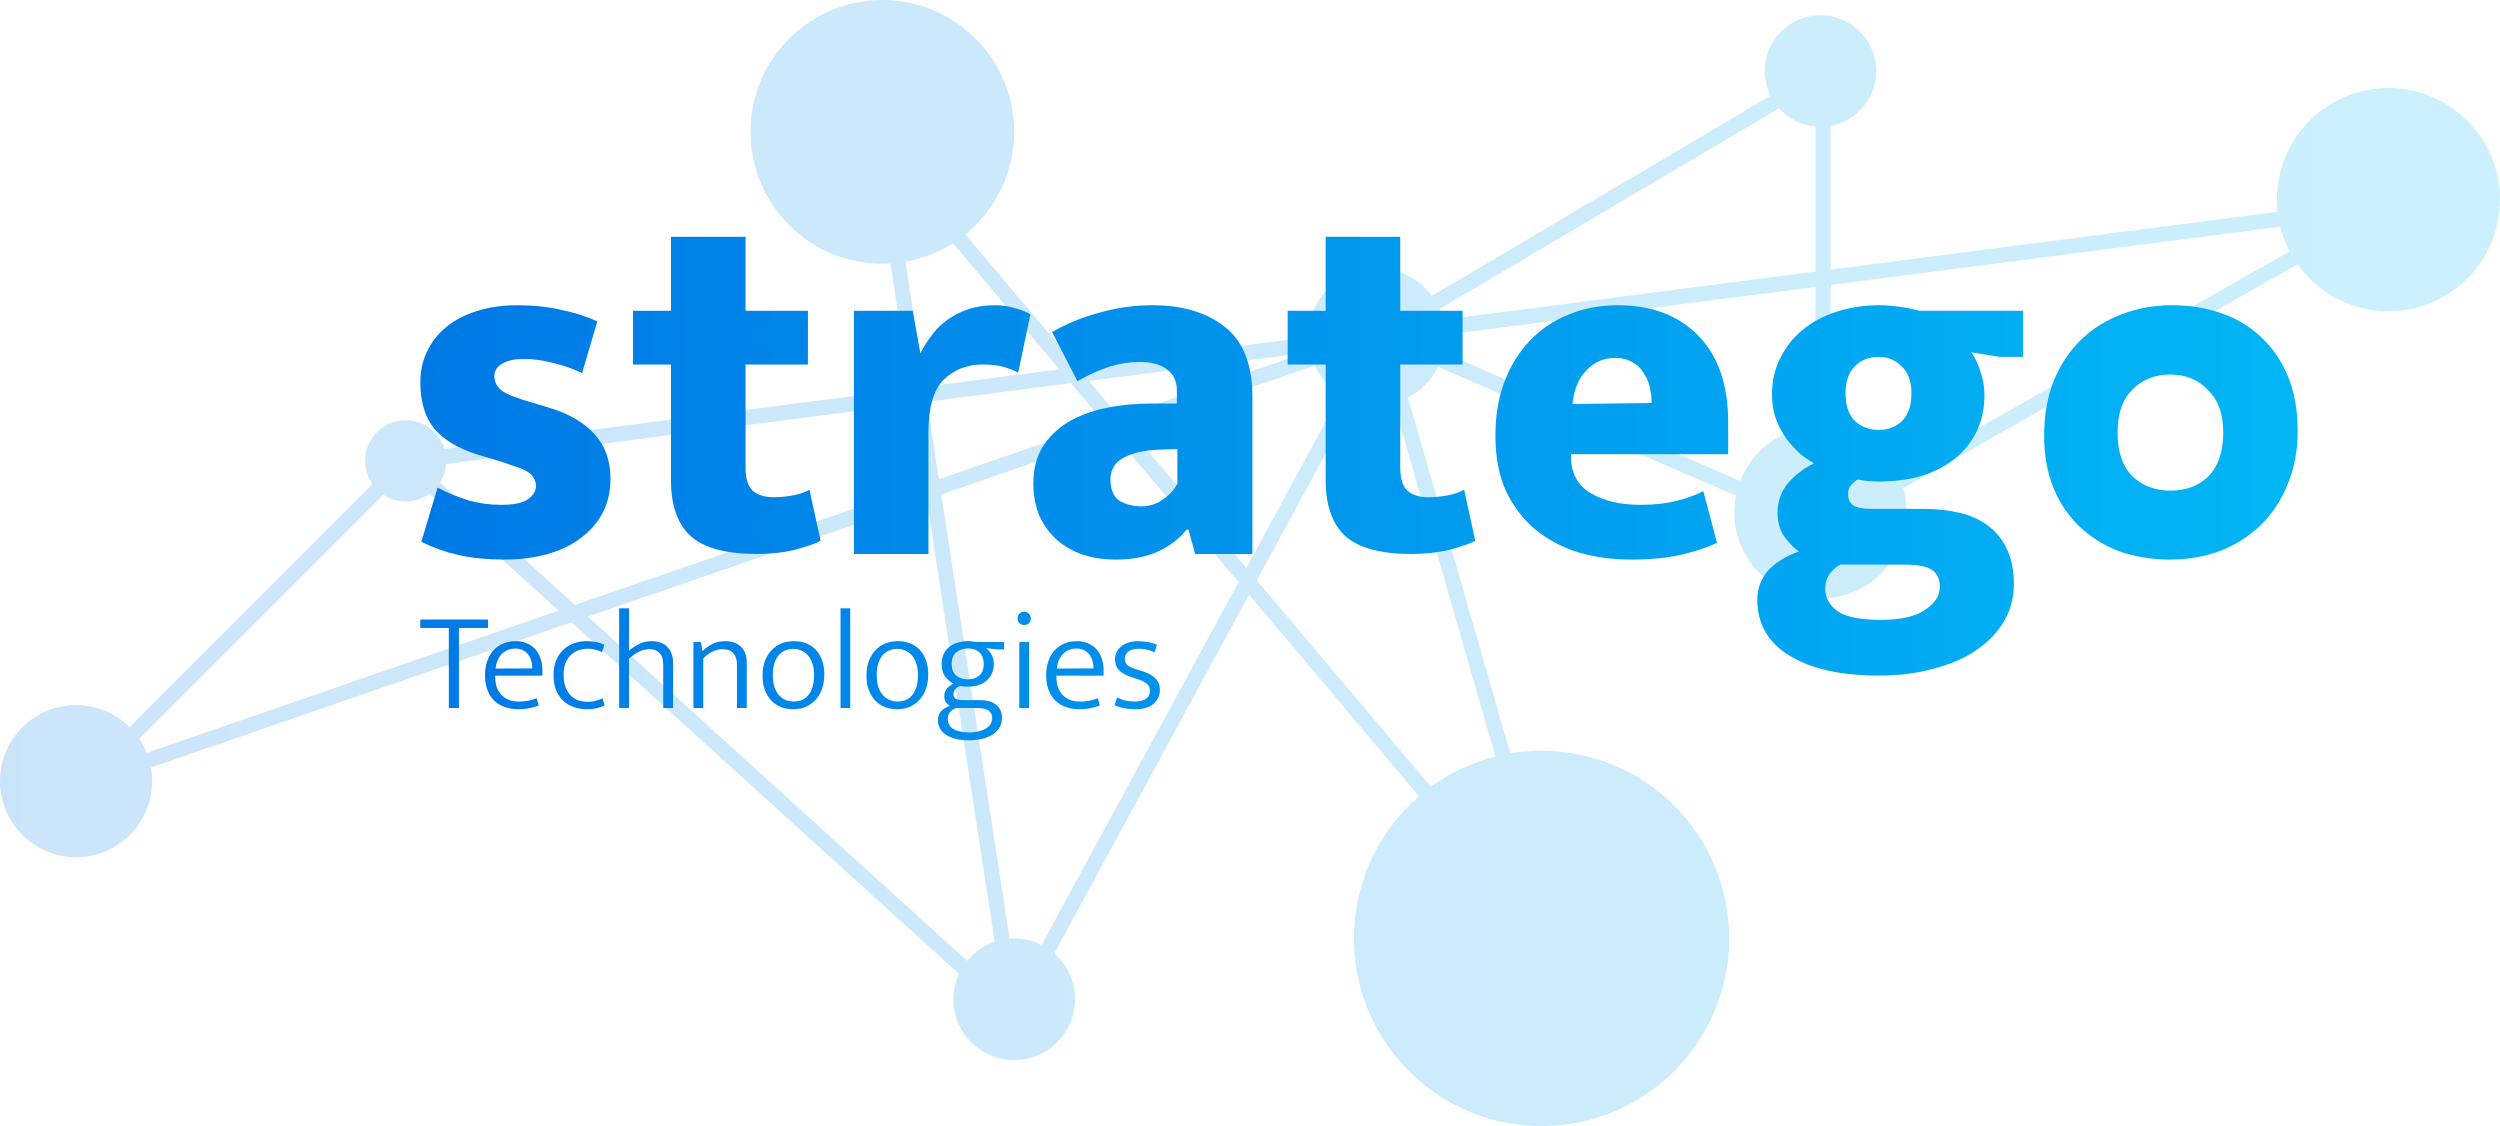 <svg width="1594" height="718" viewBox="0 0 1594 718" fill="none" xmlns="http://www.w3.org/2000/svg">
<path fill-rule="evenodd" clip-rule="evenodd" d="M1102.54 598.333C1102.54 664.423 1048.98 718 982.913 718C916.842 718 863.282 664.423 863.282 598.333C863.282 562.131 879.353 529.684 904.748 507.74L796.421 379.164L672.185 607.92C680.316 615.034 685.452 625.489 685.452 637.144C685.452 658.579 668.081 675.955 646.653 675.955C625.225 675.955 607.854 658.579 607.854 637.144C607.854 631.359 609.119 625.87 611.388 620.938L364.341 396.762L96.221 489.375C96.731 492.197 96.998 495.103 96.998 498.072C96.998 524.865 75.284 546.586 48.499 546.586C21.714 546.586 0 524.865 0 498.072C0 471.279 21.714 449.559 48.499 449.559C61.8 449.559 73.85 454.914 82.611 463.587L237.458 308.668C234.519 304.47 232.795 299.359 232.795 293.845C232.795 279.555 244.376 267.971 258.661 267.971C270.296 267.971 280.136 275.655 283.388 286.226L579.991 247.857L567.722 168.026C566.024 168.128 564.312 168.18 562.588 168.18C516.16 168.18 478.523 130.532 478.523 84.09C478.523 37.648 516.16 0 562.588 0C609.016 0 646.653 37.648 646.653 84.09C646.653 110.458 634.52 133.992 615.534 149.41L686.833 234.036L834.184 214.974C834.183 214.852 834.183 214.729 834.183 214.606C834.183 190.492 853.725 170.944 877.832 170.944C892.228 170.944 904.996 177.915 912.947 188.667L1128.86 61.061C1126.5 56.305 1125.18 50.947 1125.18 45.279C1125.18 25.631 1141.1 9.703 1160.74 9.703C1180.38 9.703 1196.31 25.631 1196.31 45.279C1196.31 62.719 1183.76 77.227 1167.21 80.269V171.894L1452.15 135.033C1451.88 132.488 1451.74 129.902 1451.74 127.283C1451.74 87.986 1483.58 56.13 1522.87 56.13C1562.15 56.13 1594 87.986 1594 127.283C1594 166.58 1562.15 198.436 1522.87 198.436C1498.96 198.436 1477.81 186.64 1464.91 168.55L1213.53 311.272C1214.95 316.154 1215.71 321.317 1215.71 326.658C1215.71 357.023 1191.1 381.64 1160.74 381.64C1130.39 381.64 1105.78 357.023 1105.78 326.658C1105.78 323.016 1106.13 319.457 1106.81 316.014L916.973 233.952C912.818 242.347 906.044 249.214 897.719 253.483L962.991 480.318C969.47 479.232 976.125 478.667 982.913 478.667C1048.98 478.667 1102.54 532.243 1102.54 598.333ZM590.851 318.522L374.797 393.15L616.614 612.579C621.163 607.019 627.224 602.745 634.17 600.386L590.851 318.522ZM366.604 385.716L589.353 308.775L581.465 257.45L284.449 295.872C284.116 300.172 282.732 304.178 280.553 307.632L366.604 385.716ZM789.708 371.197L710.507 277.191L600.17 315.303L643.685 598.445C644.665 598.371 645.655 598.333 646.653 598.333C652.93 598.333 658.859 599.824 664.105 602.472L789.708 371.197ZM598.672 305.556L703.808 269.24L682.827 244.338L591.088 256.205L598.672 305.556ZM720.332 273.797L794.68 362.042L854.655 251.611C847.558 247.155 841.834 240.712 838.262 233.062L720.332 273.797ZM713.633 265.846L831.628 225.089L694.266 242.858L713.633 265.846ZM589.613 246.612L675.394 235.516L607.641 155.097C598.578 160.863 588.337 164.94 577.36 166.886L589.613 246.612ZM912.341 501.696C924.509 492.79 938.423 486.127 953.472 482.317L888.616 256.925C885.167 257.802 881.554 258.268 877.832 258.268C872.776 258.268 867.92 257.408 863.404 255.827L801.393 370.009L912.341 501.696ZM356.148 389.327L273.936 314.727C269.656 317.865 264.375 319.719 258.661 319.719C253.394 319.719 248.494 318.144 244.407 315.439L88.818 471.101C90.686 473.889 92.272 476.881 93.536 480.038L356.148 389.327ZM1157.51 80.711C1148.33 79.883 1140.16 75.568 1134.32 69.1L917.814 197.061C918.77 199.238 919.553 201.508 920.147 203.854L1157.51 173.149V80.711ZM1109.54 306.625C1117.17 287.119 1135.62 273.039 1157.51 271.769V182.932L921.466 213.467C921.476 213.846 921.481 214.225 921.481 214.606C921.481 218.121 921.066 221.538 920.282 224.813L1109.54 306.625ZM1459.83 160.279C1457.25 155.362 1455.23 150.107 1453.86 144.596L1167.21 181.678V272.052C1185.98 274.253 1201.86 285.915 1209.96 302.143L1459.83 160.279Z" fill="url(#paint0_linear_18_19)" fill-opacity="0.2"/>
<path d="M371.142 237.896C365.322 235.096 359.179 232.943 352.712 231.435C346.246 229.713 339.995 228.851 333.959 228.851C328.355 228.851 323.828 229.82 320.379 231.758C316.931 233.697 315.206 236.389 315.206 239.834C315.206 243.495 316.823 246.618 320.056 249.202C323.505 251.571 330.187 254.155 340.103 256.955L349.802 259.862C362.736 263.739 372.543 269.446 379.225 276.983C385.908 284.305 389.249 293.781 389.249 305.41C389.249 313.163 387.632 320.27 384.399 326.73C381.165 332.976 376.531 338.359 370.496 342.882C364.676 347.404 357.562 350.85 349.156 353.219C340.965 355.588 331.804 356.772 321.673 356.772C310.68 356.772 300.872 355.803 292.25 353.865C283.843 351.927 275.975 349.127 268.647 345.466L278.993 310.902C285.244 314.132 291.711 316.824 298.393 318.977C305.291 320.916 312.296 321.885 319.409 321.885C327.6 321.885 333.313 320.7 336.546 318.331C339.995 315.962 341.719 313.163 341.719 309.932C341.719 307.994 341.288 306.379 340.426 305.087C339.779 303.579 338.486 302.18 336.546 300.887C334.606 299.595 331.804 298.411 328.139 297.334C324.691 296.042 320.164 294.534 314.559 292.812L304.536 289.904C291.819 285.813 282.55 280.213 276.73 273.107C270.91 265.784 268 255.986 268 243.711C268 236.604 269.401 230.143 272.203 224.329C275.005 218.299 278.993 213.13 284.166 208.823C289.555 204.301 296.022 200.855 303.566 198.486C311.326 195.902 320.164 194.61 330.079 194.61C339.995 194.61 349.156 195.579 357.562 197.517C366.185 199.24 373.944 201.716 380.842 204.947L371.142 237.896Z" fill="url(#paint1_linear_18_19)"/>
<path d="M515.133 232.405H475.363V297.98C475.363 305.087 476.872 310.04 479.89 312.84C483.123 315.639 487.542 317.039 493.146 317.039C497.457 317.039 501.768 316.608 506.079 315.747C510.39 314.886 513.732 313.701 516.103 312.194L523.216 344.82C519.551 346.758 513.947 348.696 506.403 350.635C499.074 352.358 491.206 353.219 482.8 353.219C462.753 353.219 448.527 349.343 440.12 341.59C431.929 333.837 427.834 322.1 427.834 306.379V232.405H403.584V198.163H427.834V151H475.363V198.163H515.133V232.405Z" fill="url(#paint2_linear_18_19)"/>
<path d="M544.457 353.219V198.163H581.963L586.813 225.298C588.753 221.421 591.124 217.653 593.927 213.992C596.729 210.115 600.07 206.777 603.95 203.978C607.83 201.178 612.249 198.917 617.206 197.194C622.38 195.471 628.092 194.61 634.343 194.61C639.085 194.61 643.396 195.256 647.276 196.548C651.372 197.625 654.605 198.917 656.976 200.424L649.216 237.573C646.845 236.281 643.827 235.096 640.163 234.02C636.498 232.943 631.972 232.405 626.583 232.405C616.667 232.405 608.369 235.635 601.687 242.095C595.22 248.556 591.987 259.755 591.987 275.691V353.219H544.457Z" fill="url(#paint3_linear_18_19)"/>
<path d="M670.826 211.73C679.664 206.562 689.579 202.47 700.572 199.455C711.781 196.225 723.205 194.61 734.845 194.61C754.03 194.61 769.442 199.24 781.082 208.5C792.721 217.76 798.541 232.512 798.541 252.756V353.219H762.005L757.802 337.713H756.509C752.197 343.313 746.162 347.943 738.402 351.604C730.858 355.049 721.912 356.772 711.566 356.772C702.728 356.772 694.968 355.48 688.286 352.896C681.819 350.312 676.43 346.866 672.119 342.559C667.808 338.252 664.467 333.191 662.096 327.376C659.941 321.346 658.863 314.993 658.863 308.317C658.863 299.272 660.803 291.519 664.683 285.059C668.778 278.598 674.167 273.322 680.849 269.23C687.747 265.138 695.722 262.123 704.776 260.185C714.045 258.247 723.852 257.278 734.199 257.278H750.365V248.879C750.365 243.065 748.317 238.65 744.222 235.635C740.126 232.405 734.307 230.789 726.762 230.789C720.296 230.789 713.937 231.758 707.686 233.697C701.435 235.635 694.537 238.757 686.993 243.065L670.826 211.73ZM750.689 286.351L740.019 286.674C733.983 286.889 728.918 287.535 724.822 288.612C720.727 289.689 717.386 291.089 714.799 292.812C712.428 294.319 710.703 296.257 709.626 298.626C708.548 300.78 708.009 303.041 708.009 305.41C708.009 312.086 709.949 316.716 713.829 319.3C717.924 321.669 722.559 322.854 727.732 322.854C732.905 322.854 737.54 321.346 741.635 318.331C745.946 315.316 748.964 311.978 750.689 308.317V286.351Z" fill="url(#paint4_linear_18_19)"/>
<path d="M932.557 232.405H892.787V297.98C892.787 305.087 894.296 310.04 897.314 312.84C900.547 315.639 904.966 317.039 910.57 317.039C914.881 317.039 919.192 316.608 923.503 315.747C927.814 314.886 931.155 313.701 933.527 312.194L940.64 344.82C936.975 346.758 931.371 348.696 923.827 350.635C916.498 352.358 908.63 353.219 900.224 353.219C880.177 353.219 865.951 349.343 857.544 341.59C849.353 333.837 845.258 322.1 845.258 306.379V232.405H821.008V198.163H845.258V151H892.787V198.163H932.557V232.405Z" fill="url(#paint5_linear_18_19)"/>
<path d="M1101.88 289.581H1001.65V290.873C1001.65 301.641 1005.85 309.502 1014.26 314.455C1022.67 319.408 1033.23 321.885 1045.95 321.885C1054.78 321.885 1062.54 321.023 1069.23 319.3C1075.91 317.578 1081.51 315.532 1086.04 313.163L1094.77 346.112C1088.95 348.912 1081.51 351.388 1072.46 353.542C1063.62 355.696 1052.74 356.772 1039.8 356.772C1028.16 356.772 1017.06 355.265 1006.5 352.25C996.154 349.02 986.993 344.174 979.018 337.713C971.258 331.253 965.007 323.069 960.264 313.163C955.738 303.256 953.474 291.412 953.474 277.629C953.474 265.354 955.307 254.155 958.971 244.034C962.851 233.697 968.24 224.867 975.138 217.545C982.035 210.223 990.226 204.624 999.711 200.747C1009.41 196.655 1020.08 194.61 1031.72 194.61C1053.06 194.61 1070.09 201.07 1082.81 213.992C1095.52 226.913 1101.88 245.326 1101.88 269.23V289.581ZM1053.06 256.955C1053.06 253.294 1052.63 249.741 1051.77 246.295C1050.9 242.849 1049.5 239.834 1047.56 237.25C1045.84 234.45 1043.47 232.297 1040.45 230.789C1037.65 229.066 1034.2 228.205 1030.1 228.205C1022.56 228.205 1016.31 230.897 1011.35 236.281C1006.39 241.449 1003.48 248.556 1002.62 257.601L1053.06 256.955Z" fill="url(#paint6_linear_18_19)"/>
<path d="M1129.82 251.464C1129.82 243.065 1131.55 235.419 1135 228.528C1138.45 221.421 1143.19 215.391 1149.22 210.438C1155.47 205.27 1162.7 201.393 1170.89 198.809C1179.29 196.009 1188.45 194.61 1198.37 194.61C1202.03 194.61 1206.24 194.933 1210.98 195.579C1215.72 196.225 1220.03 197.086 1223.91 198.163H1289.87V227.559H1275L1256.89 224.652C1259.26 227.882 1261.2 231.974 1262.71 236.927C1264.44 241.88 1265.3 246.833 1265.3 251.787C1265.3 259.97 1263.79 267.4 1260.77 274.076C1257.75 280.752 1253.34 286.566 1247.52 291.519C1241.7 296.473 1234.58 300.349 1226.18 303.149C1217.77 305.733 1208.28 307.025 1197.72 307.025C1195.35 307.025 1193.09 306.917 1190.93 306.702C1188.78 306.487 1186.62 306.164 1184.47 305.733C1182.96 306.594 1181.56 307.779 1180.26 309.286C1178.97 310.794 1178.32 312.732 1178.32 315.101C1178.32 317.901 1179.29 320.162 1181.23 321.885C1183.39 323.608 1187.59 324.469 1193.84 324.469H1226.5C1234.91 324.469 1242.67 325.33 1249.78 327.053C1256.89 328.776 1262.93 331.576 1267.89 335.452C1273.06 339.329 1277.05 344.389 1279.85 350.635C1282.65 356.665 1284.05 363.987 1284.05 372.601C1284.05 381 1282 388.752 1277.91 395.859C1273.81 402.966 1267.99 409.103 1260.45 414.272C1253.12 419.441 1244.07 423.425 1233.29 426.224C1222.73 429.239 1210.98 430.747 1198.05 430.747C1173.9 430.747 1154.94 426.547 1141.14 418.149C1127.34 409.75 1120.45 397.797 1120.45 382.292C1120.45 375.4 1122.71 369.263 1127.24 363.879C1131.98 358.71 1138.55 354.619 1146.96 351.604C1144.37 349.881 1141.46 346.974 1138.23 342.882C1135 338.575 1133.38 333.299 1133.38 327.053C1133.38 319.731 1135.54 313.486 1139.85 308.317C1144.37 302.933 1149.98 298.626 1156.66 295.396C1153.86 293.888 1150.84 291.843 1147.61 289.258C1144.59 286.459 1141.68 283.228 1138.88 279.567C1136.29 275.906 1134.13 271.814 1132.41 267.292C1130.69 262.554 1129.82 257.278 1129.82 251.464ZM1173.47 360.003C1170.89 361.295 1168.62 363.233 1166.68 365.817C1164.74 368.401 1163.77 371.632 1163.77 375.508C1163.77 380.892 1166.25 385.522 1171.21 389.399C1176.38 393.275 1185.76 395.213 1199.34 395.213C1212.06 395.213 1221.43 393.06 1227.47 388.752C1233.72 384.661 1236.85 379.815 1236.85 374.216C1236.85 369.263 1235.12 365.602 1231.67 363.233C1228.22 361.079 1222.4 360.003 1214.21 360.003H1173.47ZM1218.74 250.817C1218.74 243.28 1216.69 237.573 1212.6 233.697C1208.72 229.605 1203.76 227.559 1197.72 227.559C1191.47 227.559 1186.41 229.605 1182.53 233.697C1178.65 237.573 1176.71 243.28 1176.71 250.817C1176.71 258.355 1178.65 264.169 1182.53 268.261C1186.62 272.137 1191.69 274.076 1197.72 274.076C1203.97 274.076 1209.04 272.137 1212.92 268.261C1216.8 264.169 1218.74 258.355 1218.74 250.817Z" fill="url(#paint7_linear_18_19)"/>
<path fill-rule="evenodd" clip-rule="evenodd" d="M1465 274.722C1465 287.428 1462.84 298.842 1458.53 308.963C1454.44 319.085 1448.73 327.699 1441.4 334.806C1434.07 341.913 1425.45 347.404 1415.53 351.281C1405.62 354.942 1394.95 356.772 1383.52 356.772C1372.1 356.772 1361.43 355.049 1351.51 351.604C1341.81 347.943 1333.4 342.774 1326.29 336.098C1319.18 329.422 1313.57 321.239 1309.48 311.548C1305.38 301.641 1303.34 290.443 1303.34 277.952C1303.34 264.815 1305.38 253.079 1309.48 242.742C1313.79 232.404 1319.61 223.683 1326.94 216.576C1334.27 209.469 1342.89 204.085 1352.8 200.424C1362.72 196.548 1373.39 194.61 1384.81 194.61C1396.24 194.61 1406.8 196.332 1416.5 199.778C1426.42 203.224 1434.93 208.392 1442.04 215.284C1449.16 221.96 1454.76 230.251 1458.86 240.157C1462.95 250.064 1465 261.585 1465 274.722ZM1383.84 238.801C1393.52 238.801 1401.46 242.057 1407.68 248.569C1410.21 250.95 1412.26 253.765 1413.81 257.015C1416.29 262.183 1417.52 268.45 1417.52 275.815C1417.52 283.157 1416.36 289.472 1414.03 294.76C1412.55 298.111 1410.61 301.05 1408.2 303.576C1401.98 309.745 1393.86 312.83 1383.84 312.83C1374.17 312.83 1366.05 309.745 1359.49 303.576C1357.85 301.862 1356.43 299.958 1355.23 297.864C1351.85 292.003 1350.16 284.654 1350.16 275.815C1350.16 267.258 1351.75 260.184 1354.91 254.591C1356.18 252.345 1357.71 250.337 1359.49 248.569C1365.71 242.057 1373.83 238.801 1383.84 238.801Z" fill="url(#paint8_linear_18_19)"/>
<path d="M311.137 395.014V400.385H292.611V451.411H286.168V425.898V400.385H268V395.014H311.137Z" fill="url(#paint9_linear_18_19)"/>
<path d="M345.831 430.821H315.76V431.627C315.76 436.58 317.103 440.43 319.788 443.175C322.473 445.92 326.142 447.293 330.796 447.293C332.884 447.293 334.823 447.144 336.613 446.845C338.403 446.487 340.252 445.92 342.162 445.144L343.504 449.799C341.833 450.515 339.865 451.082 337.597 451.5C335.39 451.978 333.033 452.216 330.527 452.216C327.604 452.216 324.859 451.799 322.294 450.963C319.728 450.128 317.461 448.844 315.492 447.114C313.583 445.323 312.061 443.056 310.928 440.31C309.794 437.565 309.227 434.283 309.227 430.463C309.227 427.181 309.705 424.197 310.659 421.511C311.614 418.826 312.926 416.558 314.597 414.708C316.327 412.798 318.386 411.336 320.772 410.321C323.218 409.307 325.933 408.8 328.916 408.8C331.482 408.8 333.779 409.247 335.807 410.142C337.896 410.978 339.686 412.201 341.177 413.813C342.669 415.424 343.802 417.364 344.578 419.631C345.413 421.899 345.831 424.406 345.831 427.151V430.821ZM339.387 426.166C339.387 424.495 339.178 422.914 338.761 421.422C338.343 419.87 337.687 418.527 336.792 417.393C335.957 416.2 334.853 415.275 333.481 414.618C332.108 413.902 330.468 413.544 328.558 413.544C325.098 413.544 322.234 414.678 319.967 416.946C317.759 419.214 316.417 422.317 315.939 426.256L339.387 426.166Z" fill="url(#paint10_linear_18_19)"/>
<path d="M374.763 447.472C376.672 447.472 378.373 447.263 379.864 446.845C381.356 446.427 382.788 445.89 384.16 445.234L385.502 449.799C382.281 451.411 378.492 452.216 374.137 452.216C371.213 452.216 368.469 451.769 365.903 450.874C363.337 449.978 361.07 448.636 359.101 446.845C357.192 444.995 355.671 442.727 354.537 440.042C353.463 437.297 352.926 434.104 352.926 430.463C352.926 427.121 353.433 424.107 354.448 421.422C355.522 418.736 356.983 416.468 358.833 414.618C360.742 412.709 362.979 411.276 365.545 410.321C368.111 409.307 370.945 408.8 374.047 408.8C375.897 408.8 377.687 408.949 379.417 409.247C381.207 409.486 383.176 410.083 385.323 411.038L383.892 415.872C382.34 415.036 380.819 414.469 379.327 414.171C377.895 413.813 376.404 413.634 374.853 413.634C370.199 413.634 366.44 415.096 363.576 418.02C360.772 420.944 359.37 425.003 359.37 430.195C359.37 433.477 359.817 436.222 360.712 438.43C361.607 440.639 362.771 442.429 364.203 443.802C365.635 445.114 367.275 446.069 369.125 446.666C370.974 447.203 372.854 447.472 374.763 447.472Z" fill="url(#paint11_linear_18_19)"/>
<path d="M401.038 451.411H394.774V387.852H401.038V414.887C403.007 413.156 405.185 411.724 407.571 410.59C409.958 409.396 412.583 408.8 415.447 408.8C417.774 408.8 419.802 409.158 421.533 409.874C423.263 410.53 424.665 411.485 425.739 412.738C426.873 413.932 427.708 415.364 428.245 417.035C428.842 418.647 429.14 420.437 429.14 422.407V451.411H422.875V424.107C422.875 420.467 422.07 417.871 420.459 416.319C418.908 414.708 416.7 413.902 413.836 413.902C411.748 413.902 409.6 414.439 407.392 415.514C405.245 416.588 403.127 418.08 401.038 419.99V451.411Z" fill="url(#paint12_linear_18_19)"/>
<path d="M448.404 451.411H442.139V409.337H446.882L447.867 415.155C449.955 413.186 452.133 411.634 454.4 410.5C456.727 409.367 459.382 408.8 462.365 408.8C466.661 408.8 470.032 409.993 472.478 412.38C474.924 414.768 476.147 418.11 476.147 422.407V451.411H469.883V423.57C469.883 420.765 469.167 418.468 467.735 416.677C466.303 414.827 463.916 413.902 460.575 413.902C458.487 413.902 456.369 414.439 454.221 415.514C452.073 416.528 450.134 417.99 448.404 419.9V451.411Z" fill="url(#paint13_linear_18_19)"/>
<path d="M525.586 429.926C525.586 433.447 525.079 436.61 524.064 439.415C523.05 442.16 521.648 444.488 519.858 446.398C518.068 448.307 515.95 449.769 513.504 450.784C511.117 451.739 508.552 452.216 505.807 452.216C503.003 452.216 500.408 451.769 498.021 450.874C495.635 449.919 493.576 448.546 491.846 446.756C490.116 444.906 488.743 442.668 487.729 440.042C486.715 437.356 486.208 434.283 486.208 430.821C486.208 427.3 486.715 424.167 487.729 421.422C488.803 418.677 490.235 416.379 492.025 414.529C493.815 412.619 495.903 411.187 498.29 410.232C500.736 409.277 503.361 408.8 506.165 408.8C508.91 408.8 511.475 409.247 513.862 410.142C516.248 411.038 518.307 412.38 520.037 414.171C521.767 415.961 523.11 418.169 524.064 420.795C525.079 423.421 525.586 426.465 525.586 429.926ZM519.053 430.374C519.053 427.449 518.665 424.943 517.889 422.854C517.173 420.706 516.189 418.975 514.936 417.662C513.743 416.289 512.34 415.305 510.729 414.708C509.178 414.051 507.567 413.723 505.897 413.723C504.226 413.723 502.585 414.022 500.975 414.618C499.423 415.215 498.021 416.17 496.768 417.483C495.575 418.796 494.591 420.527 493.815 422.675C493.099 424.764 492.741 427.33 492.741 430.374C492.741 433.417 493.099 436.013 493.815 438.162C494.591 440.31 495.605 442.071 496.858 443.443C498.111 444.756 499.543 445.741 501.154 446.398C502.764 446.994 504.405 447.293 506.076 447.293C507.746 447.293 509.357 447.024 510.909 446.487C512.46 445.89 513.832 444.935 515.025 443.623C516.278 442.25 517.263 440.489 517.979 438.341C518.695 436.192 519.053 433.537 519.053 430.374Z" fill="url(#paint14_linear_18_19)"/>
<path d="M535.925 451.411V387.852H542.1V451.411H535.925Z" fill="url(#paint15_linear_18_19)"/>
<path d="M591.833 429.926C591.833 433.447 591.326 436.61 590.312 439.415C589.298 442.16 587.895 444.488 586.106 446.398C584.316 448.307 582.198 449.769 579.751 450.784C577.365 451.739 574.799 452.216 572.055 452.216C569.251 452.216 566.655 451.769 564.269 450.874C561.882 449.919 559.824 448.546 558.094 446.756C556.363 444.906 554.991 442.668 553.977 440.042C552.962 437.356 552.455 434.283 552.455 430.821C552.455 427.3 552.962 424.167 553.977 421.422C555.051 418.677 556.483 416.379 558.272 414.529C560.062 412.619 562.151 411.187 564.537 410.232C566.983 409.277 569.609 408.8 572.413 408.8C575.157 408.8 577.723 409.247 580.109 410.142C582.496 411.038 584.554 412.38 586.285 414.171C588.015 415.961 589.357 418.169 590.312 420.795C591.326 423.421 591.833 426.465 591.833 429.926ZM585.3 430.374C585.3 427.449 584.912 424.943 584.137 422.854C583.421 420.706 582.436 418.975 581.183 417.662C579.99 416.289 578.588 415.305 576.977 414.708C575.426 414.051 573.815 413.723 572.144 413.723C570.474 413.723 568.833 414.022 567.222 414.618C565.671 415.215 564.269 416.17 563.016 417.483C561.822 418.796 560.838 420.527 560.062 422.675C559.346 424.764 558.988 427.33 558.988 430.374C558.988 433.417 559.346 436.013 560.062 438.162C560.838 440.31 561.852 442.071 563.105 443.443C564.358 444.756 565.79 445.741 567.401 446.398C569.012 446.994 570.653 447.293 572.323 447.293C573.994 447.293 575.605 447.024 577.156 446.487C578.707 445.89 580.08 444.935 581.273 443.623C582.526 442.25 583.51 440.489 584.226 438.341C584.942 436.192 585.3 433.537 585.3 430.374Z" fill="url(#paint16_linear_18_19)"/>
<path d="M600.383 423.302C600.383 420.974 600.801 418.915 601.636 417.125C602.471 415.275 603.635 413.753 605.126 412.559C606.618 411.306 608.408 410.381 610.496 409.784C612.584 409.128 614.851 408.8 617.297 408.8C618.312 408.8 619.207 408.859 619.982 408.979C620.818 409.098 621.623 409.217 622.399 409.337H640.208V414.081H636.27L628.753 413.276C630.244 414.409 631.438 415.872 632.333 417.662C633.228 419.393 633.675 421.243 633.675 423.212C633.675 425.54 633.257 427.628 632.422 429.479C631.587 431.269 630.423 432.791 628.932 434.044C627.5 435.297 625.77 436.252 623.741 436.909C621.713 437.505 619.505 437.804 617.118 437.804C616.283 437.804 615.448 437.774 614.613 437.714C613.837 437.655 613.032 437.565 612.196 437.446C610.824 437.923 609.75 438.639 608.974 439.594C608.258 440.489 607.9 441.444 607.9 442.459C607.9 443.891 608.408 444.906 609.422 445.502C610.496 446.099 611.868 446.398 613.539 446.398H624.547C629.2 446.398 632.75 447.412 635.197 449.441C637.643 451.47 638.866 454.186 638.866 457.587C638.866 462.063 636.957 465.584 633.138 468.151C629.32 470.717 624.129 472 617.566 472C611.6 472 606.856 470.866 603.336 468.598C599.816 466.39 598.056 463.227 598.056 459.109C598.056 456.901 598.712 455.051 600.025 453.559C601.397 452.067 603.247 450.903 605.574 450.068C604.5 449.411 603.635 448.606 602.978 447.651C602.382 446.636 602.083 445.353 602.083 443.802C602.083 441.892 602.62 440.31 603.694 439.057C604.828 437.744 606.26 436.7 607.99 435.924C605.842 434.909 604.022 433.358 602.531 431.269C601.099 429.18 600.383 426.524 600.383 423.302ZM609.511 451.411C607.9 452.067 606.618 452.962 605.663 454.096C604.768 455.29 604.321 456.662 604.321 458.214C604.321 461.138 605.484 463.317 607.811 464.749C610.198 466.241 613.539 466.987 617.834 466.987C620.46 466.987 622.697 466.718 624.547 466.181C626.456 465.704 628.007 465.018 629.2 464.122C630.394 463.287 631.259 462.332 631.796 461.258C632.333 460.183 632.601 459.109 632.601 458.035C632.601 456.722 632.333 455.618 631.796 454.723C631.318 453.887 630.602 453.201 629.648 452.664C628.753 452.186 627.679 451.858 626.426 451.679C625.173 451.5 623.801 451.411 622.309 451.411H609.511ZM627.231 423.481C627.231 420.139 626.307 417.632 624.457 415.961C622.667 414.29 620.281 413.455 617.297 413.455C614.255 413.455 611.749 414.26 609.78 415.872C607.811 417.483 606.827 419.9 606.827 423.123C606.827 426.524 607.781 429.061 609.69 430.732C611.659 432.343 614.135 433.149 617.118 433.149C620.102 433.149 622.518 432.343 624.368 430.732C626.277 429.12 627.231 426.703 627.231 423.481Z" fill="url(#paint17_linear_18_19)"/>
<path d="M649.902 451.411V409.337H656.167V451.411H649.902ZM653.035 398.505C651.841 398.505 650.827 398.117 649.992 397.341C649.216 396.565 648.828 395.551 648.828 394.298C648.828 393.044 649.216 392.03 649.992 391.254C650.827 390.418 651.841 390.001 653.035 390.001C654.109 390.001 655.063 390.389 655.899 391.164C656.794 391.94 657.241 392.985 657.241 394.298C657.241 395.61 656.823 396.655 655.988 397.431C655.153 398.147 654.168 398.505 653.035 398.505Z" fill="url(#paint18_linear_18_19)"/>
<path d="M703.637 430.821H673.567V431.627C673.567 436.58 674.909 440.43 677.594 443.175C680.279 445.92 683.948 447.293 688.602 447.293C690.69 447.293 692.629 447.144 694.419 446.845C696.209 446.487 698.059 445.92 699.968 445.144L701.311 449.799C699.64 450.515 697.671 451.082 695.404 451.5C693.196 451.978 690.84 452.216 688.334 452.216C685.41 452.216 682.666 451.799 680.1 450.963C677.535 450.128 675.267 448.844 673.298 447.114C671.389 445.323 669.868 443.056 668.734 440.31C667.601 437.565 667.034 434.283 667.034 430.463C667.034 427.181 667.511 424.197 668.466 421.511C669.42 418.826 670.733 416.558 672.404 414.708C674.134 412.798 676.192 411.336 678.579 410.321C681.025 409.307 683.74 408.8 686.723 408.8C689.288 408.8 691.585 409.247 693.614 410.142C695.702 410.978 697.492 412.201 698.984 413.813C700.475 415.424 701.609 417.364 702.384 419.631C703.22 421.899 703.637 424.406 703.637 427.151V430.821ZM697.194 426.166C697.194 424.495 696.985 422.914 696.567 421.422C696.15 419.87 695.493 418.527 694.598 417.393C693.763 416.2 692.659 415.275 691.287 414.618C689.915 413.902 688.274 413.544 686.365 413.544C682.904 413.544 680.04 414.678 677.773 416.946C675.566 419.214 674.223 422.317 673.746 426.256L697.194 426.166Z" fill="url(#paint19_linear_18_19)"/>
<path d="M736.149 415.961C734.419 415.126 732.749 414.529 731.138 414.171C729.586 413.813 727.946 413.634 726.215 413.634C723.173 413.634 720.905 414.23 719.414 415.424C717.922 416.618 717.176 418.169 717.176 420.079C717.176 421.81 717.743 423.182 718.877 424.197C720.07 425.152 722.278 426.107 725.499 427.061L728.184 427.867C731.883 429.001 734.688 430.523 736.597 432.433C738.566 434.342 739.55 436.819 739.55 439.863C739.55 443.443 738.208 446.398 735.523 448.725C732.838 451.053 728.99 452.216 723.978 452.216C721.293 452.216 718.817 451.978 716.55 451.5C714.283 451.082 712.314 450.456 710.643 449.62L712.254 444.697C713.865 445.532 715.595 446.189 717.445 446.666C719.294 447.084 721.323 447.293 723.531 447.293C726.573 447.293 728.93 446.726 730.601 445.592C732.331 444.398 733.196 442.668 733.196 440.4C733.196 438.49 732.51 436.998 731.138 435.924C729.825 434.79 727.677 433.746 724.694 432.791L721.83 431.896C718.131 430.702 715.386 429.21 713.597 427.42C711.807 425.57 710.912 423.242 710.912 420.437C710.912 418.706 711.27 417.125 711.986 415.693C712.702 414.26 713.716 413.037 715.028 412.022C716.341 411.008 717.862 410.232 719.593 409.695C721.383 409.098 723.352 408.8 725.499 408.8C727.468 408.8 729.527 408.979 731.675 409.337C733.822 409.695 735.821 410.292 737.671 411.127L736.149 415.961Z" fill="url(#paint20_linear_18_19)"/>
<defs>
<linearGradient id="paint0_linear_18_19" x1="-8.28608e-06" y1="358.531" x2="1594" y2="358.531" gradientUnits="userSpaceOnUse">
<stop stop-color="#007AE5"/>
<stop offset="1" stop-color="#02B6F5"/>
</linearGradient>
<linearGradient id="paint1_linear_18_19" x1="1465" y1="471.776" x2="268" y2="471.776" gradientUnits="userSpaceOnUse">
<stop stop-color="#02B6F5"/>
<stop offset="1" stop-color="#0079E5"/>
<stop offset="1" stop-color="#0079E5"/>
</linearGradient>
<linearGradient id="paint2_linear_18_19" x1="1465" y1="471.776" x2="268" y2="471.776" gradientUnits="userSpaceOnUse">
<stop stop-color="#02B6F5"/>
<stop offset="1" stop-color="#0079E5"/>
<stop offset="1" stop-color="#0079E5"/>
</linearGradient>
<linearGradient id="paint3_linear_18_19" x1="1465" y1="471.776" x2="268" y2="471.776" gradientUnits="userSpaceOnUse">
<stop stop-color="#02B6F5"/>
<stop offset="1" stop-color="#0079E5"/>
<stop offset="1" stop-color="#0079E5"/>
</linearGradient>
<linearGradient id="paint4_linear_18_19" x1="1465" y1="471.776" x2="268" y2="471.776" gradientUnits="userSpaceOnUse">
<stop stop-color="#02B6F5"/>
<stop offset="1" stop-color="#0079E5"/>
<stop offset="1" stop-color="#0079E5"/>
</linearGradient>
<linearGradient id="paint5_linear_18_19" x1="1465" y1="471.776" x2="268" y2="471.776" gradientUnits="userSpaceOnUse">
<stop stop-color="#02B6F5"/>
<stop offset="1" stop-color="#0079E5"/>
<stop offset="1" stop-color="#0079E5"/>
</linearGradient>
<linearGradient id="paint6_linear_18_19" x1="1465" y1="471.776" x2="268" y2="471.776" gradientUnits="userSpaceOnUse">
<stop stop-color="#02B6F5"/>
<stop offset="1" stop-color="#0079E5"/>
<stop offset="1" stop-color="#0079E5"/>
</linearGradient>
<linearGradient id="paint7_linear_18_19" x1="1465" y1="471.776" x2="268" y2="471.776" gradientUnits="userSpaceOnUse">
<stop stop-color="#02B6F5"/>
<stop offset="1" stop-color="#0079E5"/>
<stop offset="1" stop-color="#0079E5"/>
</linearGradient>
<linearGradient id="paint8_linear_18_19" x1="1465" y1="471.776" x2="268" y2="471.776" gradientUnits="userSpaceOnUse">
<stop stop-color="#02B6F5"/>
<stop offset="1" stop-color="#0079E5"/>
<stop offset="1" stop-color="#0079E5"/>
</linearGradient>
<linearGradient id="paint9_linear_18_19" x1="1465" y1="471.776" x2="268" y2="471.776" gradientUnits="userSpaceOnUse">
<stop stop-color="#02B6F5"/>
<stop offset="1" stop-color="#0079E5"/>
<stop offset="1" stop-color="#0079E5"/>
</linearGradient>
<linearGradient id="paint10_linear_18_19" x1="1465" y1="471.776" x2="268" y2="471.776" gradientUnits="userSpaceOnUse">
<stop stop-color="#02B6F5"/>
<stop offset="1" stop-color="#0079E5"/>
<stop offset="1" stop-color="#0079E5"/>
</linearGradient>
<linearGradient id="paint11_linear_18_19" x1="1465" y1="471.776" x2="268" y2="471.776" gradientUnits="userSpaceOnUse">
<stop stop-color="#02B6F5"/>
<stop offset="1" stop-color="#0079E5"/>
<stop offset="1" stop-color="#0079E5"/>
</linearGradient>
<linearGradient id="paint12_linear_18_19" x1="1465" y1="471.776" x2="268" y2="471.776" gradientUnits="userSpaceOnUse">
<stop stop-color="#02B6F5"/>
<stop offset="1" stop-color="#0079E5"/>
<stop offset="1" stop-color="#0079E5"/>
</linearGradient>
<linearGradient id="paint13_linear_18_19" x1="1465" y1="471.776" x2="268" y2="471.776" gradientUnits="userSpaceOnUse">
<stop stop-color="#02B6F5"/>
<stop offset="1" stop-color="#0079E5"/>
<stop offset="1" stop-color="#0079E5"/>
</linearGradient>
<linearGradient id="paint14_linear_18_19" x1="1465" y1="471.776" x2="268" y2="471.776" gradientUnits="userSpaceOnUse">
<stop stop-color="#02B6F5"/>
<stop offset="1" stop-color="#0079E5"/>
<stop offset="1" stop-color="#0079E5"/>
</linearGradient>
<linearGradient id="paint15_linear_18_19" x1="1465" y1="471.776" x2="268" y2="471.776" gradientUnits="userSpaceOnUse">
<stop stop-color="#02B6F5"/>
<stop offset="1" stop-color="#0079E5"/>
<stop offset="1" stop-color="#0079E5"/>
</linearGradient>
<linearGradient id="paint16_linear_18_19" x1="1465" y1="471.776" x2="268" y2="471.776" gradientUnits="userSpaceOnUse">
<stop stop-color="#02B6F5"/>
<stop offset="1" stop-color="#0079E5"/>
<stop offset="1" stop-color="#0079E5"/>
</linearGradient>
<linearGradient id="paint17_linear_18_19" x1="1465" y1="471.776" x2="268" y2="471.776" gradientUnits="userSpaceOnUse">
<stop stop-color="#02B6F5"/>
<stop offset="1" stop-color="#0079E5"/>
<stop offset="1" stop-color="#0079E5"/>
</linearGradient>
<linearGradient id="paint18_linear_18_19" x1="1465" y1="471.776" x2="268" y2="471.776" gradientUnits="userSpaceOnUse">
<stop stop-color="#02B6F5"/>
<stop offset="1" stop-color="#0079E5"/>
<stop offset="1" stop-color="#0079E5"/>
</linearGradient>
<linearGradient id="paint19_linear_18_19" x1="1465" y1="471.776" x2="268" y2="471.776" gradientUnits="userSpaceOnUse">
<stop stop-color="#02B6F5"/>
<stop offset="1" stop-color="#0079E5"/>
<stop offset="1" stop-color="#0079E5"/>
</linearGradient>
<linearGradient id="paint20_linear_18_19" x1="1465" y1="471.776" x2="268" y2="471.776" gradientUnits="userSpaceOnUse">
<stop stop-color="#02B6F5"/>
<stop offset="1" stop-color="#0079E5"/>
<stop offset="1" stop-color="#0079E5"/>
</linearGradient>
</defs>
</svg>
